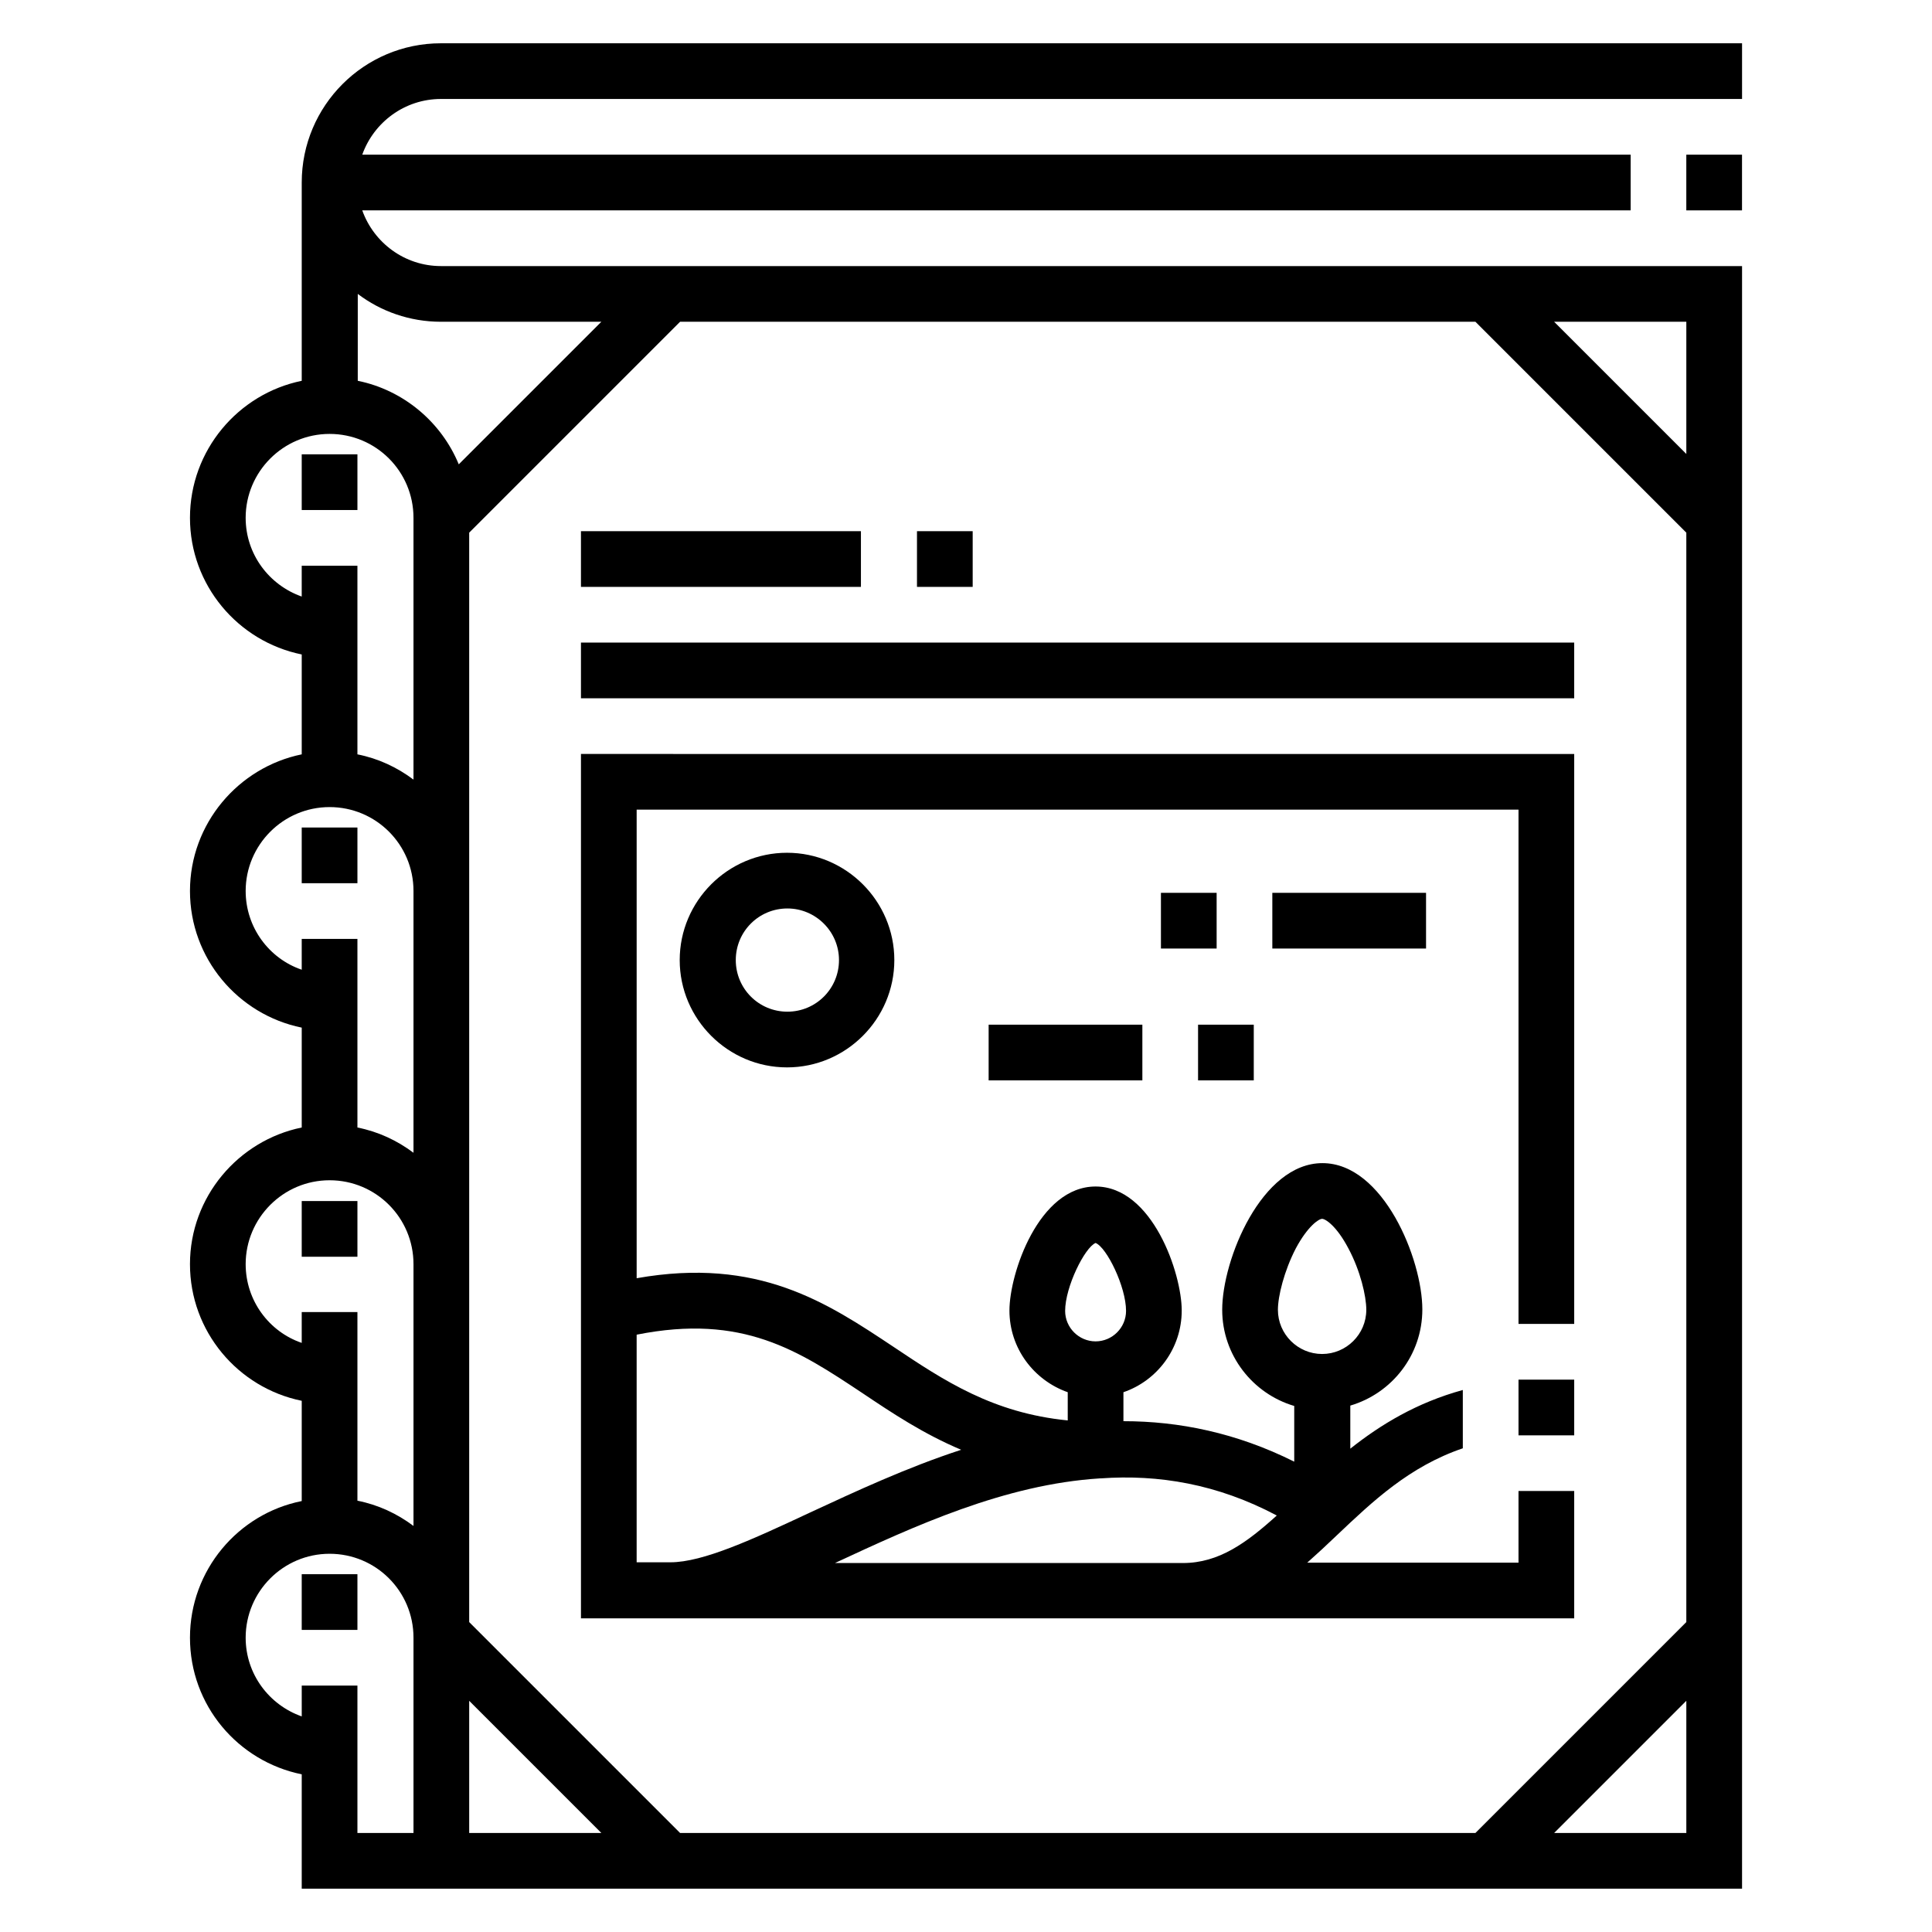 <?xml version="1.0" encoding="UTF-8"?>
<!-- Uploaded to: ICON Repo, www.svgrepo.com, Generator: ICON Repo Mixer Tools -->
<svg fill="#000000" width="800px" height="800px" version="1.1" viewBox="144 144 512 512" xmlns="http://www.w3.org/2000/svg">
 <g>
  <path d="m324.13 398.43c0 15.645 12.793 28.438 28.438 28.438 15.645 0 28.438-12.793 28.438-28.438s-12.793-28.438-28.438-28.438c-15.645 0-28.438 12.789-28.438 28.438zm42.211 0c0 7.578-6.102 13.676-13.676 13.676-7.578 0-13.676-6.102-13.676-13.676 0-7.578 6.102-13.676 13.676-13.676 7.477-0.004 13.676 6.098 13.676 13.676z"/>
  <path d="m481.18 380.61h40.738v14.762h-40.738z"/>
  <path d="m451.66 380.61h14.762v14.762h-14.762z"/>
  <path d="m406 415.55h40.738v14.762h-40.738z"/>
  <path d="m461.5 415.55h14.762v14.762h-14.762z"/>
  <path d="m297.96 314.29h263.22v14.762h-263.22z"/>
  <path d="m297.96 284.77h74.195v14.762h-74.195z"/>
  <path d="m387.01 284.77h14.762v14.762h-14.762z"/>
  <path d="m223.96 363.3h14.762v14.762h-14.762z"/>
  <path d="m223.96 462.29h14.762v14.762h-14.762z"/>
  <path d="m223.96 561.18h14.762v14.762h-14.762z"/>
  <path d="m223.96 264.4h14.762v14.762h-14.762z"/>
  <path d="m305.34 343.81h-7.379v229.07h263.22v-33.75h-14.762v18.992h-55.988c2.656-2.363 5.215-4.723 7.773-7.184 9.543-9.055 19.285-18.301 33.457-23.125v-15.449c-12.203 3.344-21.746 9.152-29.816 15.547v-11.414c11.02-3.246 19.09-13.383 19.09-25.484 0-13.285-10.332-38.77-26.469-38.77-16.141 0-26.57 25.582-26.57 38.867 0 12.004 8.07 22.238 19.09 25.484v14.762c-15.352-7.676-30.602-10.727-45.266-10.727v-7.676c8.953-3.051 15.449-11.609 15.449-21.648 0-9.84-7.773-32.867-22.828-32.867-15.055 0-22.828 23.027-22.828 32.867 0 10.035 6.496 18.5 15.449 21.648v7.477c-19.875-1.969-32.766-10.527-46.148-19.484-17.613-11.711-35.816-23.91-68.094-18.203v-124.18h233.7v136.29h14.762v-151.04zm177.32 147.3c0-3.641 1.672-10.332 4.723-16.234 3.148-5.902 6.102-7.871 6.988-7.871 0.887 0 3.836 1.871 6.988 7.871 3.148 5.902 4.723 12.594 4.723 16.234 0 6.496-5.312 11.711-11.711 11.711-6.398 0-11.711-5.215-11.711-11.711zm-0.297 54.516c-8.07 7.281-15.352 12.594-24.895 12.594h-92.199c20.961-9.742 44.969-20.859 70.258-22.434h0.195c15.25-1.086 30.898 1.473 46.641 9.84zm-48.02-72.227c2.953 1.18 8.07 11.609 8.07 18.008 0 4.43-3.641 8.07-8.07 8.07-4.43 0-8.07-3.641-8.07-8.07 0-6.398 5.219-16.828 8.07-18.008zm-61.695 39.852c7.773 5.215 16.039 10.727 26.074 14.957-14.465 4.723-27.945 11.02-40.051 16.629-15.152 7.086-28.34 13.188-37 13.188h-8.953v-60.32c28.145-5.609 42.906 4.231 59.93 15.547z"/>
  <path d="m546.42 509.62h14.762v14.762h-14.762z"/>
  <path d="m260.86 155.47c-20.367 0-36.898 16.531-36.898 36.902v52.547c-16.828 3.441-29.617 18.398-29.617 36.309 0 17.809 12.695 32.766 29.617 36.211v26.469c-16.828 3.445-29.617 18.402-29.617 36.211s12.695 32.766 29.617 36.211v26.469c-16.828 3.445-29.617 18.402-29.617 36.215 0 17.809 12.695 32.766 29.617 36.211v26.57c-16.828 3.344-29.617 18.301-29.617 36.207 0 17.91 12.695 32.766 29.617 36.211v30.309h381.7v-430.01h-344.8c-9.645 0-17.809-6.199-20.859-14.762h336.14v-14.762h-336.14c3.051-8.562 11.219-14.762 20.859-14.762l344.8 0.004v-14.762zm-51.758 125.76c0-12.203 9.938-22.238 22.238-22.238 12.301 0 22.238 9.938 22.238 22.238v69.371c-4.328-3.246-9.348-5.609-14.859-6.691v-49.988h-14.762v8.168c-8.656-3.051-14.855-11.219-14.855-20.859zm381.79 292.64-55.891 55.891h-210.77l-55.891-55.891v-288.71l55.891-55.891h210.77l55.891 55.891zm-322.55 20.863 35.031 35.031h-35.031zm-59.238-214.61c0-12.203 9.938-22.238 22.238-22.238 12.301 0 22.238 9.938 22.238 22.238v69.371c-4.328-3.246-9.348-5.609-14.859-6.691v-49.988h-14.762v8.168c-8.656-2.949-14.855-11.215-14.855-20.859zm0 98.895c0-12.203 9.938-22.238 22.238-22.238 12.301 0 22.238 9.938 22.238 22.238v69.371c-4.328-3.246-9.348-5.609-14.859-6.691v-49.988h-14.762v8.168c-8.656-2.953-14.855-11.219-14.855-20.859zm14.859 111.68v8.168c-8.66-3.051-14.859-11.219-14.859-20.863 0-12.203 9.938-22.238 22.238-22.238 12.301 0 22.238 9.938 22.238 22.238v51.758h-14.859v-39.066zm331.9 39.062 35.031-35.031v35.031zm35.031-365.46-35.031-35.031h35.031zm-330.04-35.031h42.508l-37.785 37.785c-4.625-11.219-14.66-19.68-26.766-22.141l0.004-23.023c6.098 4.625 13.773 7.379 22.039 7.379z"/>
  <path d="m590.89 184.99h14.762v14.762h-14.762z"/>
 </g>
</svg>